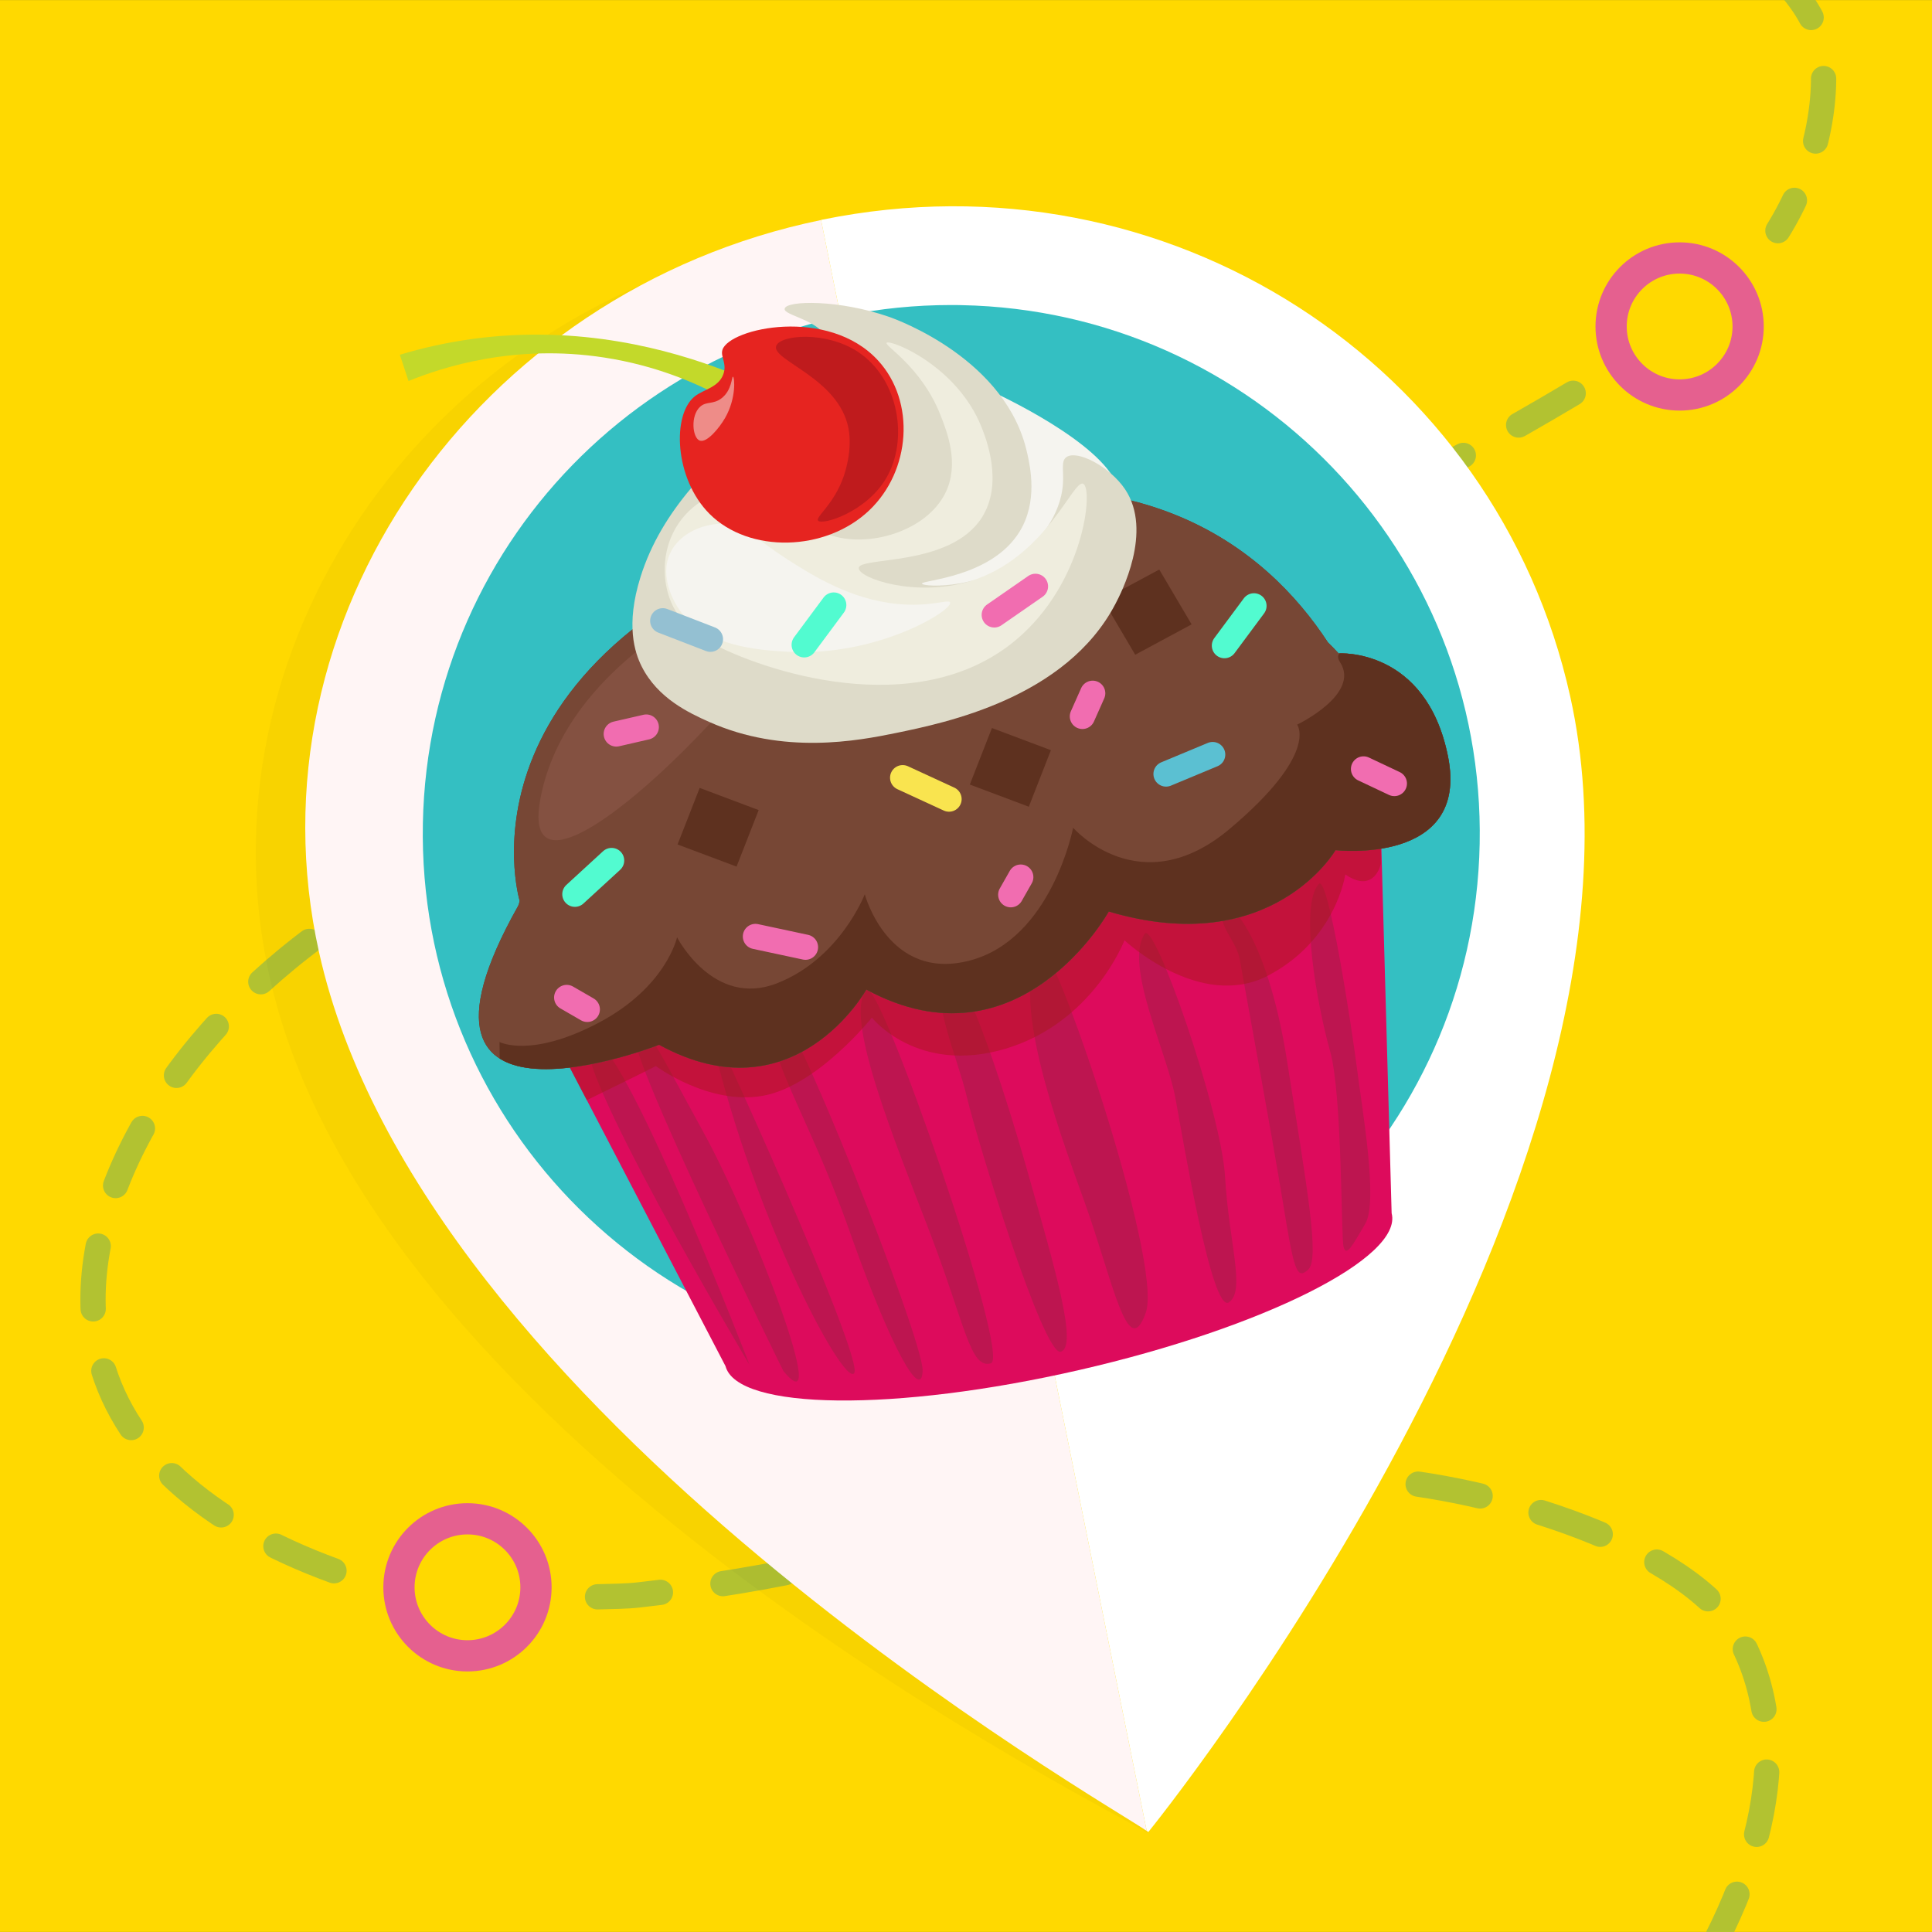 <svg version="1.1" viewBox="0 0 54 53.998" xmlns="http://www.w3.org/2000/svg">
 <rect x="0" y="0" width="54" height="53.998" fill="#333333" stroke="none"/>
 <defs>
  <clipPath id="clipPath23576">
   <path d="m265.53 870.57h153.19v153.19h-153.19z"/>
  </clipPath>
  <linearGradient id="linearGradient23634" x1="-8.515" x2="-8.665" y1="-3.253" y2="-2.211" gradientTransform="matrix(31.552 -80.587 -80.587 -31.552 607.42 42.454)" gradientUnits="userSpaceOnUse">
   <stop stop-color="#9bdbf4" offset="0"/>
   <stop stop-color="#34bfc2" offset="1"/>
  </linearGradient>
  <clipPath id="clipPath23644">
   <path d="m265.53 870.57h153.19v153.19h-153.19z"/>
  </clipPath>
  <clipPath id="clipPath23716">
   <path d="m314.14 978.34h58.02v-37.276h-58.02z"/>
  </clipPath>
  <clipPath id="clipPath23740">
   <path d="m333.85 994.16c-29.499-9.601-23.564-27.605-23.547-27.658-.027-.158-.064-.29-.116-.387-9.341-17.72 10.18-9.444 10.18-9.444 9.632-4.939 14.437 4.271 14.437 4.271 10.902-5.517 16.866 5.944 16.866 5.944 11.534-3.083 15.797 4.739 15.797 4.739s9.46-.83 7.716 6.791c-1.746 7.621-7.875 7.026-7.875 7.026-.246.259-.505.507-.771.753-3.3 4.757-9.384 10.196-19.956 10.196-3.677 0-7.896-.658-12.731-2.231"/>
  </clipPath>
  <clipPath id="clipPath23828">
   <path d="m321.59 1003.7h2.785v-4.561h-2.785z"/>
  </clipPath>
  <radialGradient id="radialGradient23566-6" cx="-.796" cy="-10.152" r="1" gradientTransform="matrix(27.021 0 0 27.021 192.46 404.78)" gradientUnits="userSpaceOnUse">
   <stop stop-color="#ffee00" offset="0"/>
   <stop stop-color="#fff200" offset=".685"/>
   <stop stop-color="#ffd900" offset="1"/>
  </radialGradient>
 </defs>
 <g transform="translate(-71.759 -52.26)">
  <path d="m71.759 106.26h54v-53.998h-54z" fill="url(#radialGradient23566-6)"/>
  <g fill="none" stroke-linecap="round" stroke-miterlimit="10">
   <g stroke="#b2c231" stroke-dasharray="1.764" stroke-width=".706">
    <path d="m115.73 63.252c-3.775 2.246-8.272 4.646-13.887 5.428-1.861.259-3.687.4-5.451.431"/>
    <path transform="translate(-6.4942e-6)" d="m81.094 96.163c-3.562-1.299-5.983-3.407-6.584-6.146-.813-3.705 1.707-8.338 6.048-11.559"/>
    <path d="m112.27 45.92c3.45 1.571 10.017 4.898 10.404 7.676.226 1.625-.245 3.54-1.222 5.111"/>
    <path d="m100.72 122.08c1.635-.663 3.288-1.45 4.932-2.36 11.301-6.26 17.885-15.986 14.707-21.725-1.359-2.454-6.726-4.19-10.51-4.417"/>
    <path d="m88.46 96.891c.4-.012.784-.011 1.15-.052 8.127-.914 10.866-2.901 11.015-2.878"/>
   </g>
   <path d="m86.74 96.626c0 1.057-.857 1.915-1.915 1.915-1.057 0-1.915-.858-1.915-1.915 0-1.058.857-1.915 1.915-1.915 1.058 0 1.915.858 1.915 1.915z" stroke="#e5608f" stroke-width=".873"/>
   <path d="m120.62 61.385c0 1.057-.857 1.915-1.915 1.915-1.057 0-1.915-.858-1.915-1.915 0-1.058.857-1.915 1.915-1.915 1.058 0 1.915.858 1.915 1.915z" stroke="#e5608f" stroke-width=".873"/>
  </g>
  <g stroke-width="1.05">
   <g transform="matrix(.336 0 0 -.336 -16.813 399.53)" clip-path="url(#clipPath23576)">
    <g transform="rotate(-2.85 19314 -5594.2)">
     <path d="m1.608.925c-5.64 17.876 4.755 37.122 23.217 43.044l-5.118 16.22c-27.726-8.863-43.843-37.926-34.875-64.589 12.507-37.193 72.781-63.319 75.771-65.029l-15.315 48.541c-18.497-5.808-38.038 3.935-43.68 21.813" fill="#000000" fill-opacity=".03"/>
    </g>
    <g transform="translate(307.49 957.89)">
     <path d="m0 0c-3.736 18.48 8.712 36.623 27.809 40.578l-3.391 16.77c-28.676-5.91-47.895-33.262-41.767-60.886 8.547-38.533 66.049-71.09 68.858-73.119l-10.146 50.184c-19.12-3.839-37.627 7.99-41.363 26.473" fill="#fff5f5"/>
    </g>
    <g transform="translate(394.23 975.59)">
     <path d="m0 0c-6.136 27.662-33.473 45.541-62.214 39.68-.037-.008-.073-.018-.11-.025l3.39-16.769c.038.008.073.021.11.028 19.162 3.909 37.732-7.936 41.475-26.452 3.745-18.521-8.756-36.701-27.919-40.609-.037-.008-.074-.011-.111-.018l10.146-50.185c.067-.047.134-.096.134-.096s44.027 54.194 35.099 94.446" fill="#ffffff"/>
    </g>
   </g>
   <g transform="matrix(.336 0 0 -.336 -16.62 399.82)">
    <g stroke-width="1.05">
     <g stroke-width="1.05">
      <path d="m298.21 965.92c-.471-24.275 18.826-44.337 43.101-44.808 24.277-.472 44.338 18.826 44.809 43.102s-18.827 44.337-43.102 44.807c-.292.01-.58.01-.871.01-23.882 0-43.472-19.127-43.937-43.11" fill="url(#linearGradient23634)"/>
     </g>
    </g>
   </g>
   <g transform="matrix(.952 .026 -.026 .952 6.738 4.393)">
    <g transform="translate(.4 1.9)" stroke-width=".886">
     <g transform="matrix(.418 0 0 -.418 -44.519 476.49)" clip-path="url(#clipPath23644)">
      <g transform="translate(312.71 957.48)">
       <path d="m0 0 12.932-23.234c.899-3.091 12.029-2.909 24.858.407 12.83 3.315 22.502 8.508 21.603 11.598l-1.452 26.201z" fill="#dd0b5c"/>
      </g>
      <g transform="translate(327.33 934.37)">
       <path d="M 0,0 C 0,0 -13.865,21.928 -11.761,22.548 -9.656,23.167 0,0 0,0" fill="#bd1550"/>
      </g>
      <g transform="translate(329.72 934)">
       <path d="m0 0s-11.751 22.245-11.025 23.27 1.15-.16 4.907-6.576c3.758-6.415 9.656-20.73 6.118-16.694" fill="#bd1550"/>
      </g>
      <g transform="translate(323.76 958.43)">
       <path d="m0 0c-.251 1.047 11.654-23.412 10.929-24.437-.727-1.026-7.862 11.599-10.929 24.437" fill="#bd1550"/>
      </g>
      <g transform="translate(328.52 959.28)">
       <path d="m0 0c.624 1.41 10.955-22.756 10.966-24.961.012-2.205-2.159 1.193-5.427 9.716-3.268 8.521-6.68 12.666-5.539 15.245" fill="#bd1550"/>
      </g>
      <g transform="translate(334.81 960.94)">
       <path d="m0 0c.836 1.051 10.896-25.531 9.453-25.991-1.441-.461-1.867 2.628-4.516 9.024-2.65 6.398-6.494 15.008-4.937 16.967" fill="#bd1550"/>
      </g>
      <g transform="translate(340.45 962.4)">
       <path d="m0 0c.899.886 3.882-7.111 6.048-14.014s3.837-12.106 2.648-12.49c-1.188-.383-6.258 14.604-7.07 17.668-.814 3.065-3.034 7.448-1.626 8.836" fill="#bd1550"/>
      </g>
      <g transform="translate(346.97 964.09)">
       <path d="m0 0c.717 1.061 9.234-21.72 8.068-25.295-1.165-3.576-2.353 2.133-4.515 7.666-2.161 5.534-5.701 14.45-3.553 17.629" fill="#bd1550"/>
      </g>
      <g transform="translate(354.24 965.39)">
       <path d="m0 0c.644.999 5.729-12.379 6.106-16.927.378-4.548 1.681-7.942.506-8.778-1.175-.837-3.496 11.204-4.162 14.307-.666 3.101-3.86 9.206-2.45 11.398" fill="#bd1550"/>
      </g>
      <g transform="translate(359.65 967.36)">
       <path d="m0 0c.214.89 3.162-1.661 4.817-10.601 1.656-8.938 2.689-13.842 1.892-14.623-.798-.78-1.004-.072-1.903 4.645-.9 4.718-3.194 15.471-3.481 16.92-.288 1.448-1.645 2.324-1.325 3.659" fill="#bd1550"/>
      </g>
      <g transform="translate(366.36 969.22)">
       <path d="m0 0c.635.727 2.584-9.963 3.027-12.84.444-2.878 1.764-9.313.89-10.91-.875-1.597-1.276-2.386-1.482-1.678s-.376 10.716-1.329 13.744c-.951 3.03-2.465 10.128-1.106 11.684" fill="#bd1550"/>
      </g>
      <g stroke-width=".886">
       <g clip-path="url(#clipPath23716)" opacity=".49" stroke-width=".769">
        <g transform="translate(314.14 954.9)" stroke-width=".886">
         <path d="m0 0 1.255-2.256s4.164 2.172 4.785 2.527c0 0 3.793-2.676 7.585-1.879 3.791.797 7.484 5.691 7.484 5.691s3.278-3.926 9.405-1.937c6.128 1.991 8.174 7.851 8.174 7.851s5.437-4.839 10.149-2.202 5.223 7.246 5.223 7.246c1.604-1.038 2.289-.027 2.478.82l-.241 7.256-42.291-12.24z" fill="#a71819"/>
        </g>
       </g>
      </g>
      <g transform="translate(367.31 985.44)">
       <path d="m0 0c-.246.258-.505.507-.771.752-4.448 6.413-13.953 14.061-32.687 7.965-29.499-9.6-23.563-27.605-23.546-27.657-.027-.159-.064-.29-.116-.388-9.342-17.72 10.18-9.443 10.18-9.443 9.631-4.94 14.436 4.271 14.436 4.271 10.902-5.517 16.866 5.943 16.866 5.943 11.534-3.083 15.797 4.74 15.797 4.74s9.46-.83 7.716 6.791c-1.745 7.621-7.875 7.026-7.875 7.026" fill="#683c28"/>
      </g>
      <g transform="translate(367.31 985.44)">
       <path d="m0 0c-.246.258-.505.507-.771.752-4.448 6.413-13.953 14.061-32.687 7.965-29.499-9.6-23.563-27.605-23.546-27.657-.027-.159-.064-.29-.116-.388-9.342-17.72 10.18-9.443 10.18-9.443 9.631-4.94 14.436 4.271 14.436 4.271 10.902-5.517 16.866 5.943 16.866 5.943 11.534-3.083 15.797 4.74 15.797 4.74s9.46-.83 7.716 6.791c-1.745 7.621-7.875 7.026-7.875 7.026" fill="#774735"/>
      </g>
     </g>
     <g transform="matrix(.418 0 0 -.418 -44.519 476.49)" clip-path="url(#clipPath23740)">
      <g transform="translate(309.16 956.56)" stroke-width=".886">
       <path d="m0 0s2.212-1.104 6.908 1.531 5.353 6.156 5.353 6.156 2.684-4.892 7.084-3.044c4.4 1.847 6.009 6.426 6.009 6.426s1.806-6.118 7.506-4.45c5.7 1.669 6.989 9.516 6.989 9.516s4.834-5.256 10.99.219c6.155 5.477 4.534 7.447 4.534 7.447s4.393 2.249 2.902 4.452c-1.489 2.204 8.227-.459 8.227-.459s3.44-13.631 3.328-13.964c-.113-.334-33.309-24.345-33.309-24.345s-35.818 2.32-36.025 2.672c-.208.353-.496 7.843-.496 7.843" fill="#5e311f"/>
      </g>
     </g>
    </g>
    <path d="m93.773 64.156s-6.847 2.279-7.655 7.199c-.808 4.92 9.314-6.481 7.655-7.199" fill="#845141"/>
    <g fill="#5e311f">
     <path d="m91.924 73.213-1.749-.602.604-1.677 1.748.603z"/>
     <path d="m96.167 67.702-1.749-.603.604-1.676 1.748.602z"/>
     <path d="m100.45 71.222-1.749-.603.604-1.676 1.748.603z"/>
     <path d="m103.45 66.678-.993-1.583 1.63-.936.993 1.583z"/>
    </g>
    <path d="m92.534 75.248 1.476.274" fill="none" stroke="#f16db0" stroke-linecap="round" stroke-miterlimit="10" stroke-width=".741"/>
    <g fill="#ee6086" stroke-linecap="round" stroke-miterlimit="10" stroke-width=".741">
     <path d="m104.45 70.152 1.352-.607" stroke="#5bc0d2"/>
     <path d="m88.253 73.135-1.05 1.018" stroke="#52fbd0"/>
     <path d="m96.726 70.472 1.377.59" stroke="#f9e44f"/>
     <path d="m106.06 66.339.834-1.19" stroke="#52fbd0"/>
    </g>
    <g>
     <path d="m98.886 59.006s2.96 1.217 3.773 2.479c.813 1.261-2.304 5.312-4.299 4.552-1.994-.76-2.26-2.466-2.214-2.477.046-.012 2.74-4.553 2.74-4.553" fill="#f5f4ef"/>
     <path d="m100.12 60.85c.104.421.35 1.414-.156 2.3-.793 1.389-2.859 1.507-2.827 1.614.031.102 1.935.143 3.074-1.061.26-.275.949-1.003.982-2.0.013-.391-.081-.648.081-.768.309-.23 1.282.246 1.744.894.865 1.215-.04 3.068-.189 3.372-1.369 2.804-4.886 3.625-6.342 3.966-1.109.259-3.278.736-5.485-.178-.589-.244-1.529-.648-2.025-1.578-.206-.386-.508-1.187-.104-2.614 1.141-4.032 5.934-5.817 5.299-7.129-.278-.576-1.329-.661-1.283-.865.055-.245 1.603-.308 3.07.16.27.086 3.487 1.163 4.16 3.888" fill="#dedbc9"/>
     <path d="m95.271 64.362c.019.298 1.689.815 3.265.294 2.213-.732 2.953-3.088 3.251-2.953.307.138.113 2.91-1.858 4.645-2.863 2.519-7.457 1.074-8.94.316-.339-.173-.815-.464-1.115-.997-.451-.801-.433-2.025.365-2.842.515-.528 1.342-.871 2.127-.727.997.184 1.056.997 2.011 1.306 1.156.374 2.845-.179 3.372-1.316.402-.866.003-1.798-.209-2.295-.596-1.394-1.704-1.979-1.633-2.067.092-.113 2.083.6 2.856 2.408.134.313.69 1.615.08 2.638-.893 1.497-3.595 1.238-3.573 1.588" fill="#efedde"/>
     <path d="m97.978 65.294c.083.224-2.076 1.655-4.723 1.575-.819-.025-2.451-.074-3.227-1.161-.12-.168-.622-.926-.297-1.651.273-.61.998-.9 1.574-.895.618.006.794.349 1.846.986.762.461 1.905 1.137 3.292 1.232.975.066 1.494-.194 1.534-.086" fill="#f5f4ef"/>
     <path d="m91.12 59.449c-.792-.398-1.975-.873-3.472-1.063-2.671-.341-4.776.422-5.737.844-.092-.255-.184-.508-.275-.763.63-.21 1.337-.394 2.114-.522 3.132-.515 5.814.155 7.452.735.028.041.131.204.101.421-.028.193-.143.312-.182.349" fill="#c3d92a"/>
     <path d="m95.67 58.252c1.14 1.176 1.048 3.211-.139 4.403-1.246 1.252-3.486 1.365-4.682.232-1.063-1.007-1.189-2.894-.521-3.442.25-.206.672-.271.809-.653.117-.325-.102-.523-.041-.73.189-.643 3.073-1.359 4.574.19" fill="#e62420"/>
     <path d="m95.085 58.021c-.968-.604-2.314-.444-2.416-.113-.13.425 1.866.888 2.187 2.359.136.621-.059 1.273-.1 1.405-.266.844-.808 1.223-.718 1.326.124.14 1.401-.281 1.965-1.3.635-1.149.291-2.921-.918-3.675" fill="#bf1b1d"/>
     <path d="m93.731 66.652.834-1.19" fill="#ee6086" stroke="#52fbd0" stroke-linecap="round" stroke-miterlimit="10" stroke-width=".741"/>
    </g>
    <g transform="matrix(.418 0 0 -.418 -44.119 478.39)" stroke-width=".886">
     <g clip-path="url(#clipPath23828)" opacity=".5" stroke-width=".769">
      <g transform="translate(324.27 1003.7)" stroke-width=".886">
       <path d="m0 0c.119-.019.287-1.499-.471-2.904-.398-.739-1.246-1.816-1.743-1.643-.516.18-.708 1.731-.033 2.376.429.411.904.167 1.478.629.731.587.673 1.558.769 1.542" fill="#f5f4ef"/>
      </g>
     </g>
    </g>
    <path d="m99.283 65.622 1.185-.87" fill="none" stroke="#f16db0" stroke-linecap="round" stroke-miterlimit="10" stroke-width=".741"/>
    <path d="m89.562 66.061 1.413.502" fill="#ee6086" stroke="#94c0d2" stroke-linecap="round" stroke-miterlimit="10" stroke-width=".741"/>
    <g fill="none" stroke="#f16db0" stroke-linecap="round" stroke-miterlimit="10" stroke-width=".741">
     <path d="m87.046 77.189.613.332"/>
     <path d="m88.289 69.418.874-.226"/>
     <path d="m101.95 68.529.283-.686"/>
     <path d="m110.24 69.846.915.402"/>
     <path d="m99.991 73.818.279-.524"/>
    </g>
   </g>
  </g>
 </g>
</svg>
